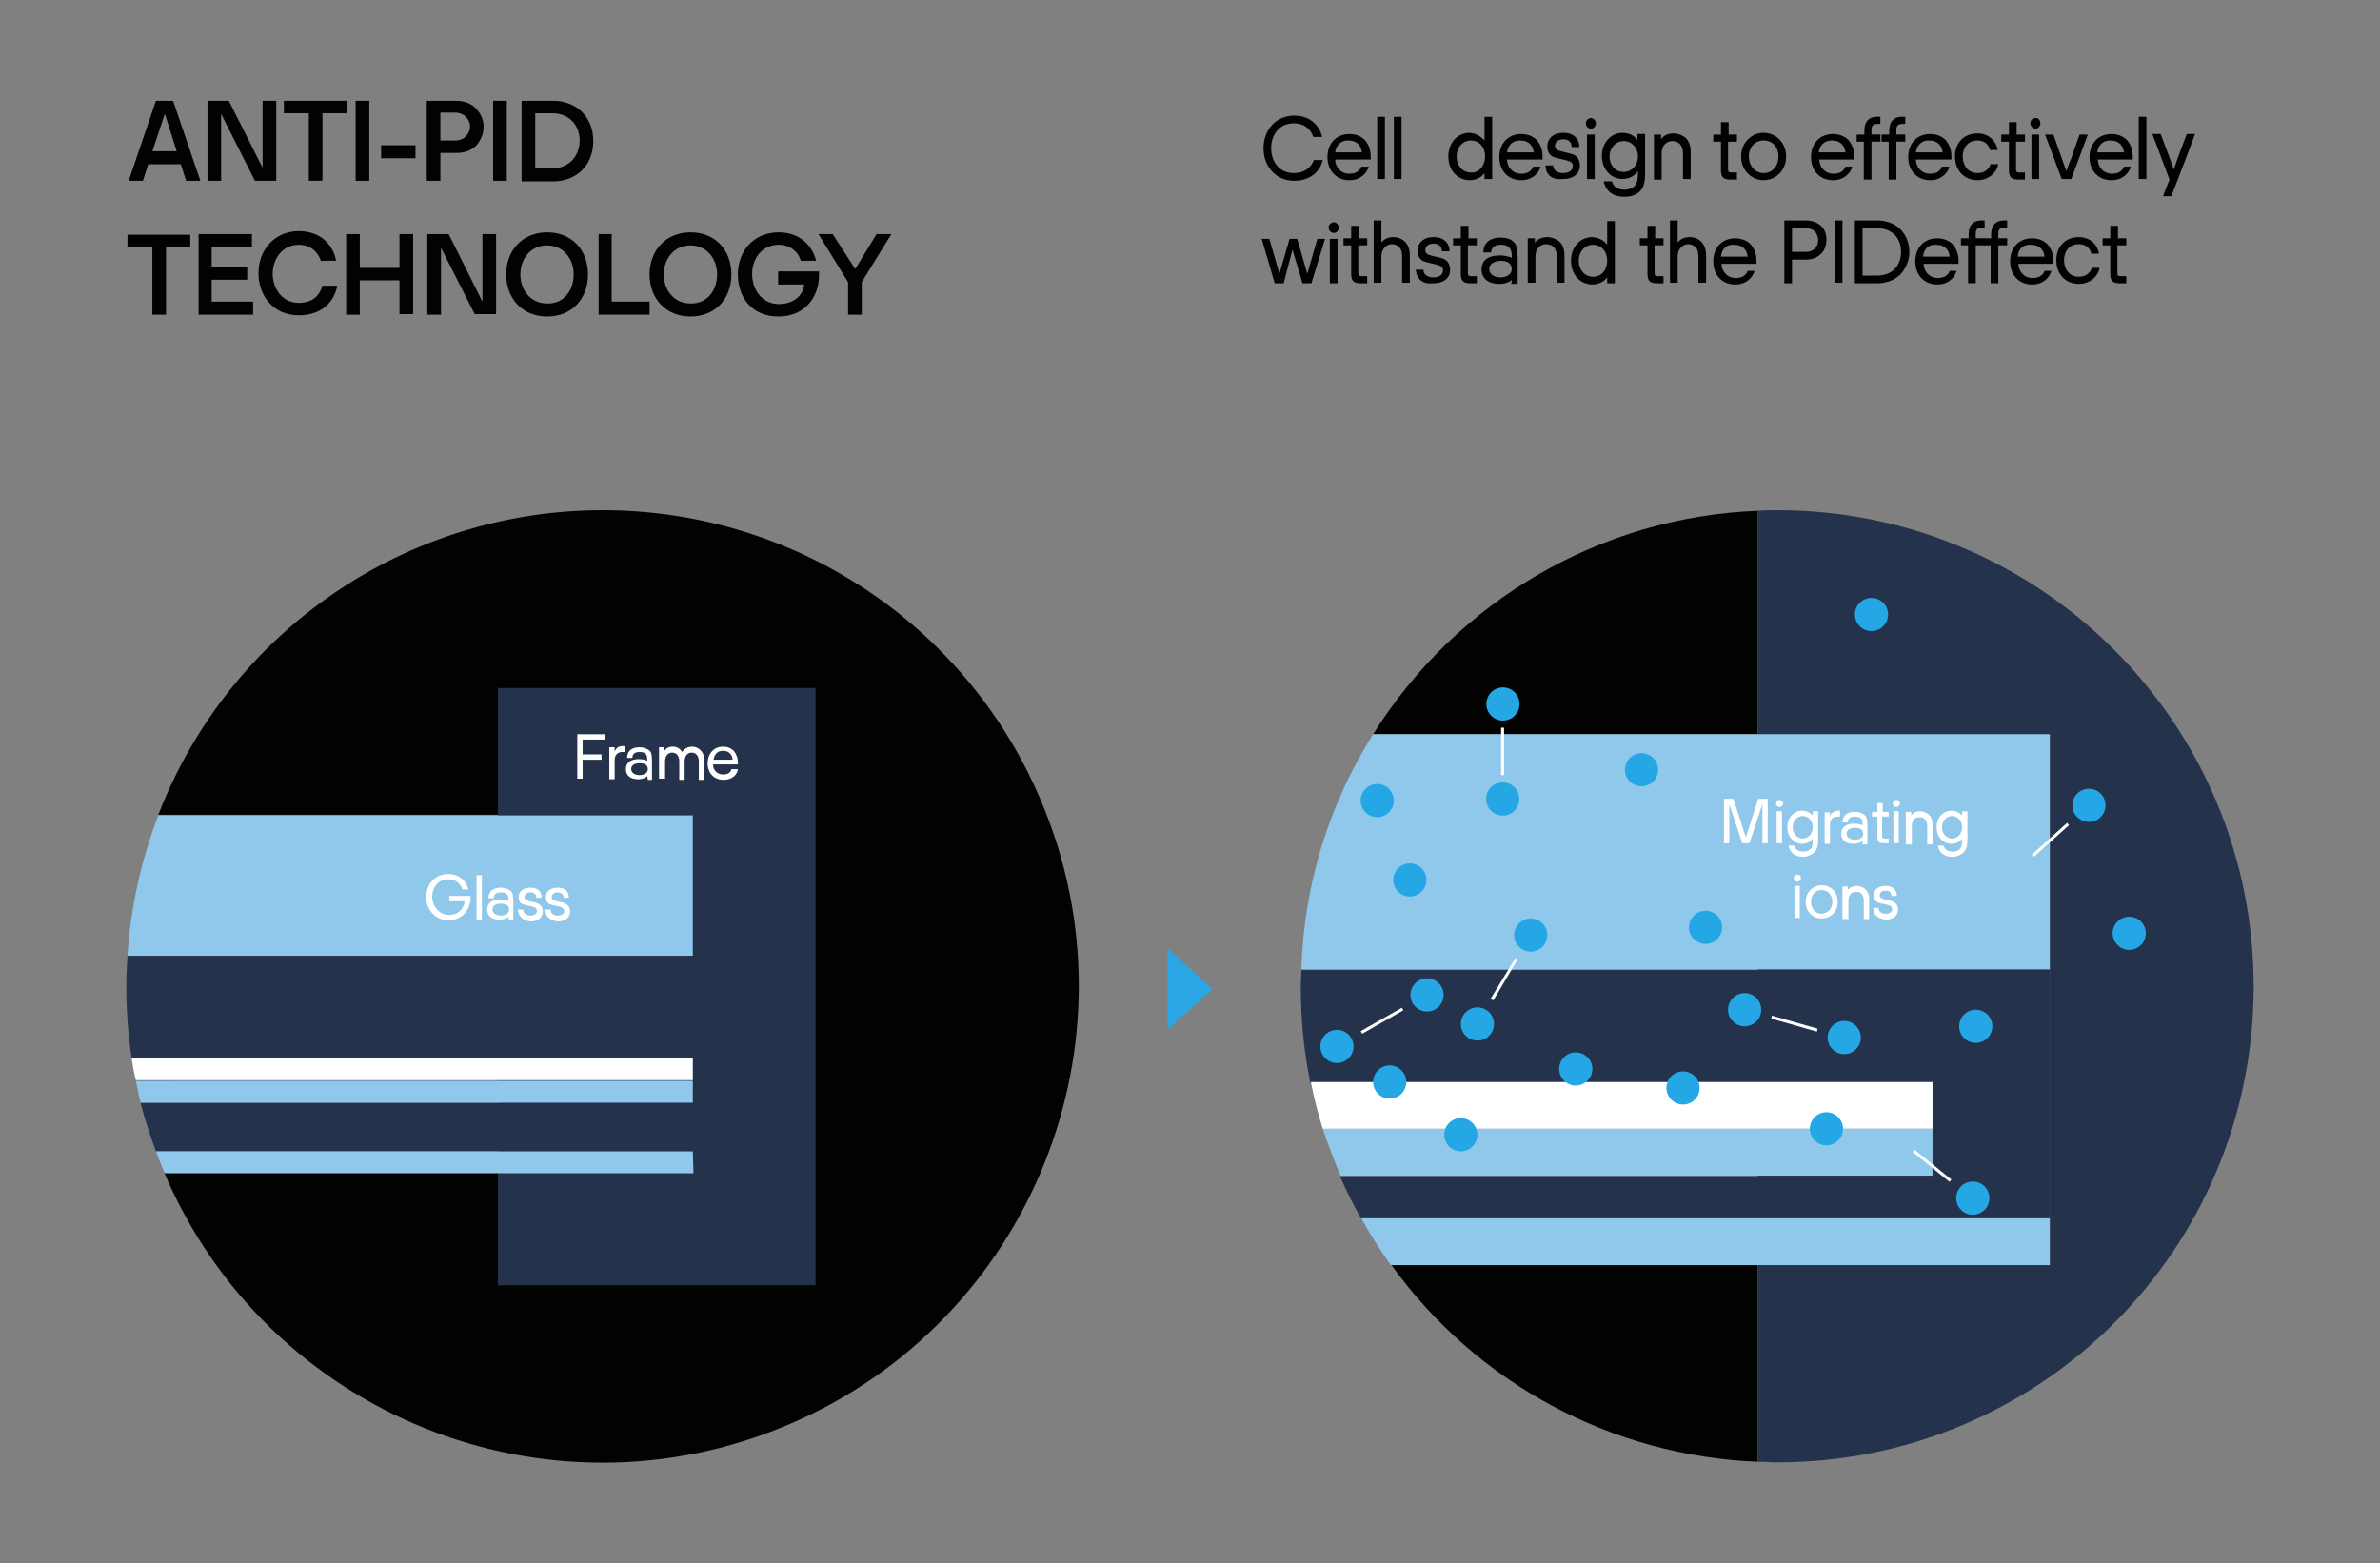 <?xml version="1.0" encoding="UTF-8"?>
<svg xmlns="http://www.w3.org/2000/svg" id="Ebene_1" viewBox="0 0 647 425.04">
  <rect x="0" y="0" width="647" height="425.04" fill="#808080" stroke="none"/>
  <polygon points="145.98 192.85 145.98 213.79 212.35 213.79 210.9 194.14 145.98 192.85" fill="#232d47"></polygon>
  <rect x="56.09" y="227.32" width="120.34" height="27.22" fill="#86c4e8"></rect>
  <g>
    <path d="M49.16,44.65h-8.86l-1.45,4.51h-3.87l7.41-21.75h4.67l7.41,21.75h-3.87l-1.45-4.51Zm-4.35-13.69l-3.38,10.15h6.6l-3.22-10.15Z" fill="#020201"></path>
  </g>
  <g>
    <path d="M60.12,30.95v18.2h-3.71V27.41h5.8l9.18,18.2V27.41h3.71v21.75h-5.8l-9.18-18.2Z" fill="#020201"></path>
    <path d="M87.66,30.79v18.36h-3.71V30.79h-6.77v-3.38h17.08v3.38h-6.6Z" fill="#020201"></path>
    <path d="M96.68,49.16V27.41h3.71v21.75h-3.71Z" fill="#020201"></path>
    <path d="M112.95,39.49v3.54h-9.34v-3.54h9.34Z" fill="#020201"></path>
    <path d="M129.55,39.49c-1.29,1.29-3.06,2.09-5.32,2.09h-4.51v7.57h-3.71V27.41h8.05c2.26,0,4.19,.81,5.32,2.09,1.29,1.29,2.09,3.06,2.09,4.99s-.81,3.71-1.93,4.99Zm-2.9-7.73c-.64-.64-1.61-1.13-2.9-1.13h-4.03v7.57h4.03c1.29,0,2.26-.48,2.9-1.13,.64-.64,1.13-1.61,1.13-2.74,0-.97-.48-1.93-1.13-2.58Z" fill="#020201"></path>
    <path d="M134.06,49.16V27.41h3.71v21.75h-3.71Z" fill="#020201"></path>
    <path d="M141.79,49.16V27.41h8.7c5.8,0,10.79,4.03,10.79,10.95s-4.99,10.95-10.79,10.95h-8.7v-.16Zm15.79-10.95c0-4.19-2.9-7.41-7.41-7.41h-4.67v14.98h4.67c4.51,0,7.41-3.38,7.41-7.57Z" fill="#020201"></path>
  </g>
  <g>
    <path d="M45.13,67.2v18.36h-3.71v-18.36h-6.77v-3.38h17.08v3.38h-6.6Z" fill="#020201"></path>
  </g>
  <g>
    <path d="M68.81,82.18v3.38h-14.82v-21.91h14.5v3.38h-10.95v5.64h9.67v3.38h-9.67v5.96h11.28v.16Z" fill="#020201"></path>
  </g>
  <g>
    <path d="M87.34,71.23c-.81-2.74-2.9-4.67-6.12-4.67-4.51,0-7.09,3.87-7.09,7.89s2.58,7.89,7.09,7.89c3.71,0,5.64-1.93,6.44-4.67h4.03c-.81,4.35-4.19,8.05-10.47,8.05-6.77,0-10.95-5.15-10.95-11.44s4.35-11.44,10.95-11.44c5.96,0,9.34,3.71,10.15,8.05h-4.03v.32Z" fill="#020201"></path>
    <path d="M97.81,76.38v9.18h-3.71v-21.91h3.71v9.18h10.79v-9.18h3.71v21.75h-3.71v-9.18h-10.79v.16Z" fill="#020201"></path>
    <path d="M119.88,67.36v18.2h-3.71v-21.91h5.8l9.18,18.36v-18.36h3.71v21.75h-5.8l-9.18-18.04Z" fill="#020201"></path>
    <path d="M137.6,74.61c0-6.44,4.35-11.44,11.12-11.44s11.12,4.83,11.12,11.44-4.35,11.44-11.12,11.44-11.12-4.99-11.12-11.44Zm18.36,0c0-4.19-2.74-7.89-7.25-7.89s-7.25,3.71-7.25,7.89,2.74,7.89,7.25,7.89c4.67,.16,7.25-3.71,7.25-7.89Z" fill="#020201"></path>
  </g>
  <g>
    <path d="M162.57,63.65h3.71v18.36h10.31v3.54h-13.85v-21.91h-.16Z" fill="#020201"></path>
  </g>
  <g>
    <path d="M176.58,74.61c0-6.44,4.35-11.44,11.12-11.44s11.12,4.83,11.12,11.44-4.35,11.44-11.12,11.44-11.12-4.99-11.12-11.44Zm18.36,0c0-4.19-2.74-7.89-7.25-7.89s-7.25,3.71-7.25,7.89,2.74,7.89,7.25,7.89c4.67,.16,7.25-3.71,7.25-7.89Z" fill="#020201"></path>
  </g>
  <g>
    <path d="M211.7,82.66c4.03,0,6.6-2.26,6.93-5.32h-7.09v-3.54h11.12v.81c0,6.6-4.19,11.44-11.12,11.44s-10.95-4.99-10.95-11.44,4.35-11.44,11.12-11.44c5.8,0,9.18,3.71,10.15,7.73h-4.19c-.64-2.58-3.06-4.35-5.96-4.35-4.67,0-7.25,3.87-7.25,7.89,0,4.35,2.74,8.22,7.25,8.22Z" fill="#020201"></path>
  </g>
  <g>
    <path d="M230.55,85.56v-8.86l-8.05-13.05h3.87l6.12,9.5,5.8-9.5h4.03l-8.05,13.05v8.86s-3.71,0-3.71,0Z" fill="#020201"></path>
  </g>
  <g>
    <path d="M357.01,37.23c-.64-2.09-2.42-3.71-5.32-3.71-3.87,0-6.12,3.06-6.12,6.77s2.26,6.77,6.12,6.77c2.9,0,4.67-1.45,5.48-3.54h2.42c-.81,3.38-3.71,5.64-7.73,5.64-4.99,0-8.38-3.87-8.38-8.86s3.38-8.86,8.38-8.86c4.03,0,6.77,2.42,7.57,5.8,0,0-2.42,0-2.42,0Z" fill="#020201"></path>
    <path d="M372.15,45.13c-.48,1.93-2.26,3.87-5.32,3.87-3.54,0-5.96-2.58-5.96-6.28,0-1.93,.64-3.54,1.77-4.67,.97-.97,2.42-1.61,4.19-1.61s3.22,.64,4.19,1.61c.97,1.13,1.61,2.58,1.61,4.51v.81h-9.67c0,1.93,1.45,3.87,3.87,3.87,1.93,0,2.9-.97,3.22-1.93h2.09v-.16Zm-9.18-3.71h7.25c-.16-1.61-1.13-3.22-3.71-3.22-2.42,0-3.38,1.77-3.54,3.22Z" fill="#020201"></path>
    <path d="M374.4,48.67V31.76h2.09v16.91h-2.09Z" fill="#020201"></path>
    <path d="M378.92,48.67V31.76h2.09v16.91h-2.09Z" fill="#020201"></path>
    <path d="M403.56,38.2v-6.44h2.09v16.91h-2.09v-1.61c-.32,.48-1.61,1.93-4.03,1.93-3.22,0-5.8-2.58-5.8-6.44s2.58-6.44,5.8-6.44c2.42,.16,3.71,1.77,4.03,2.09Zm.16,4.35c0-2.58-1.61-4.35-3.87-4.35s-3.87,1.93-3.87,4.35,1.61,4.35,3.87,4.35c2.09,.16,3.87-1.77,3.87-4.35Z" fill="#020201"></path>
    <path d="M418.87,45.13c-.48,1.93-2.26,3.87-5.32,3.87-3.54,0-5.96-2.58-5.96-6.28,0-1.93,.64-3.54,1.77-4.67,.97-.97,2.42-1.61,4.19-1.61s3.22,.64,4.19,1.61c.97,1.13,1.61,2.58,1.61,4.51v.81h-9.67c0,1.93,1.45,3.87,3.87,3.87,1.93,0,2.9-.97,3.22-1.93h2.09v-.16Zm-9.18-3.71h7.25c-.16-1.61-1.13-3.22-3.71-3.22-2.42,0-3.38,1.77-3.54,3.22Z" fill="#020201"></path>
    <path d="M420.15,44.97h2.09c0,1.29,.97,2.09,2.74,2.09,1.45,0,2.58-.64,2.58-1.93,0-.48-.16-.97-.64-1.13-.32-.16-1.13-.48-2.09-.64-1.29-.32-2.42-.48-3.06-.97-.64-.48-1.13-1.29-1.13-2.58,0-2.09,1.61-3.71,4.35-3.71s4.35,1.61,4.35,3.87h-2.09c0-1.13-.64-2.09-2.26-2.09-1.29,0-2.26,.64-2.26,1.77,0,.48,.16,.81,.64,1.13,.32,.16,1.29,.48,2.09,.64,1.45,.32,2.26,.48,2.9,.97,.64,.48,1.13,1.45,1.13,2.58,0,2.58-2.09,3.71-4.67,3.71-3.38,.32-4.67-1.61-4.67-3.71Z" fill="#020201"></path>
    <path d="M433.85,33.53c0,.81-.64,1.45-1.29,1.45-.81,0-1.45-.64-1.45-1.45s.64-1.45,1.45-1.45c.64,.16,1.29,.64,1.29,1.45Zm-2.42,15.14v-12.08h2.09v12.08h-2.09Z" fill="#020201"></path>
    <path d="M441.1,48.67c-3.22,0-5.64-2.74-5.64-6.28s2.42-6.28,5.64-6.28c2.42,0,3.71,1.45,4.03,1.93v-1.61h2.09v10.79c0,2.58-.48,3.87-1.45,4.83s-2.42,1.45-4.19,1.45c-3.71,0-5.15-2.09-5.64-4.19h2.26c.32,1.13,1.13,2.26,3.38,2.26,1.13,0,2.09-.32,2.74-.97,.64-.64,.97-1.45,.97-4.03-.48,.64-1.77,2.09-4.19,2.09Zm4.19-6.12c0-2.26-1.61-4.19-3.87-4.19s-3.87,1.93-3.87,4.19,1.45,4.19,3.87,4.19c2.26,0,3.87-1.93,3.87-4.19Z" fill="#020201"></path>
    <path d="M449.63,48.67v-12.08h1.93v1.29c.16-.32,1.13-1.61,3.38-1.61,1.13,0,2.42,.48,3.38,1.29,.81,.81,1.29,2.09,1.29,3.71v7.41h-2.09v-6.93c0-2.42-1.29-3.38-2.9-3.38-1.45,0-2.9,.97-2.9,3.38v7.09h-2.09v-.16Z" fill="#020201"></path>
  </g>
  <g>
    <path d="M469.77,36.59h2.42v1.93h-2.42v7.41c0,.81,.16,.97,1.13,.97h1.29v1.93h-1.61c-1.93,0-2.74-.48-2.74-2.58v-7.73h-2.09v-1.93h2.09v-3.38h2.09v3.38h-.16Z" fill="#020201"></path>
  </g>
  <g>
    <path d="M485.56,42.55c0,3.71-2.74,6.44-6.12,6.44s-6.12-2.74-6.12-6.44,2.74-6.44,6.12-6.44,6.12,2.74,6.12,6.44Zm-2.09,0c0-2.58-1.61-4.35-4.03-4.35s-4.03,1.93-4.03,4.35,1.61,4.51,4.03,4.51,4.03-1.93,4.03-4.51Z" fill="#020201"></path>
    <path d="M503.6,45.13c-.48,1.93-2.26,3.87-5.32,3.87-3.54,0-5.96-2.58-5.96-6.28,0-1.93,.64-3.54,1.77-4.67,.97-.97,2.42-1.61,4.19-1.61s3.22,.64,4.19,1.61c.97,1.13,1.61,2.58,1.61,4.51v.81h-9.5c0,1.93,1.45,3.87,3.87,3.87,1.93,0,2.9-.97,3.22-1.93h1.93v-.16Zm-9.18-3.71h7.25c-.16-1.61-1.13-3.22-3.71-3.22-2.42,0-3.38,1.77-3.54,3.22Z" fill="#020201"></path>
    <path d="M506.82,38.52h-2.09v-1.93h2.09v-1.13c0-2.26,1.13-3.71,3.38-3.71h.97v1.93h-.64c-1.13,0-1.77,.32-1.77,1.61v1.29h2.42v1.93h-2.42v10.31h-2.09v-10.31h.16Z" fill="#020201"></path>
  </g>
  <g>
    <path d="M513.59,38.52h-2.09v-1.93h2.09v-1.13c0-2.26,1.13-3.71,3.38-3.71h.97v1.93h-.64c-1.13,0-1.77,.32-1.77,1.61v1.29h2.42v1.93h-2.42v10.31h-2.09v-10.31h.16Z" fill="#020201"></path>
  </g>
  <g>
    <path d="M530.02,45.13c-.48,1.93-2.26,3.87-5.32,3.87-3.54,0-5.96-2.58-5.96-6.28,0-1.93,.64-3.54,1.77-4.67,.97-.97,2.42-1.61,4.19-1.61s3.22,.64,4.19,1.61c.97,1.13,1.61,2.58,1.61,4.51v.81h-9.67c0,1.93,1.45,3.87,3.87,3.87,1.93,0,2.9-.97,3.22-1.93h2.09v-.16Zm-9.18-3.71h7.25c-.16-1.61-1.13-3.22-3.71-3.22-2.42,0-3.38,1.77-3.54,3.22Z" fill="#020201"></path>
  </g>
  <g>
    <path d="M540.97,40.78c-.32-1.45-1.45-2.58-3.38-2.58-2.58,0-4.03,1.93-4.03,4.35s1.45,4.51,4.03,4.51c2.09,0,3.22-1.29,3.54-2.42h2.09c-.32,2.09-2.42,4.35-5.64,4.35-3.54,0-6.12-2.58-6.12-6.44s2.58-6.28,6.12-6.28c3.22,0,5.15,2.26,5.48,4.51h-2.09Z" fill="#020201"></path>
    <path d="M548.06,36.59h2.42v1.93h-2.42v7.41c0,.81,.16,.97,1.13,.97h1.29v1.93h-1.61c-1.93,0-2.74-.48-2.74-2.58v-7.73h-2.09v-1.93h2.09v-3.38h2.09v3.38h-.16Z" fill="#020201"></path>
  </g>
  <g>
    <path d="M554.67,33.53c0,.81-.64,1.45-1.29,1.45s-1.45-.64-1.45-1.45,.64-1.45,1.45-1.45,1.29,.64,1.29,1.45Zm-2.42,15.14v-12.08h2.09v12.08h-2.09Z" fill="#020201"></path>
  </g>
  <g>
    <path d="M560.47,48.67l-4.51-12.08h2.26l2.26,6.44c.48,1.45,.97,2.58,1.29,3.54h0c.32-.97,.64-2.09,1.29-3.54l2.26-6.44h2.26l-4.51,12.08h-2.58Z" fill="#020201"></path>
  </g>
  <g>
    <path d="M579.31,45.13c-.48,1.93-2.26,3.87-5.32,3.87-3.54,0-5.96-2.58-5.96-6.28,0-1.93,.64-3.54,1.77-4.67,.97-.97,2.42-1.61,4.19-1.61s3.22,.64,4.19,1.61c.97,1.13,1.61,2.58,1.61,4.51v.81h-9.5c0,1.93,1.45,3.87,3.87,3.87,1.93,0,2.9-.97,3.22-1.93h1.93v-.16Zm-9.18-3.71h7.25c-.16-1.61-1.13-3.22-3.71-3.22-2.42,0-3.38,1.77-3.54,3.22Z" fill="#020201"></path>
    <path d="M581.41,48.67V31.76h2.09v16.91h-2.09Z" fill="#020201"></path>
    <path d="M588.01,53.34l1.77-4.51-4.67-12.4h2.26l2.42,6.44c.48,1.45,.97,2.42,1.13,3.22h0c.32-.81,.64-1.77,1.13-3.22l2.42-6.44h2.26l-2.42,6.44-4.03,10.47h-2.26Z" fill="#020201"></path>
  </g>
  <g>
    <path d="M351.37,67.84l-2.42,9.18h-2.42l-3.54-12.08h2.09l2.74,9.5,2.74-9.5h2.09l2.74,9.5,2.74-9.5h2.09l-3.71,12.08h-2.42l-2.74-9.18Z" fill="#020201"></path>
    <path d="M363.93,61.88c0,.81-.64,1.45-1.29,1.45-.81,0-1.45-.64-1.45-1.45s.64-1.45,1.45-1.45c.64,0,1.29,.64,1.29,1.45Zm-2.42,15.14v-12.08h2.09v12.08h-2.09Z" fill="#020201"></path>
    <path d="M369.25,64.78h2.42v1.93h-2.42v7.41c0,.81,.16,.97,1.13,.97h1.29v1.93h-1.61c-1.93,0-2.74-.48-2.74-2.58v-7.73h-2.09v-1.93h2.09v-3.38h2.09v3.38h-.16Z" fill="#020201"></path>
    <path d="M373.44,77.02v-17.08h2.09v5.96c.16-.16,1.13-1.45,3.22-1.45,1.29,0,2.42,.48,3.22,1.29s1.29,2.09,1.29,3.71v7.41h-2.09v-7.09c0-1.45-.32-2.09-.81-2.58s-1.29-.81-1.93-.81c-.81,0-1.45,.32-1.93,.81s-.97,1.29-.97,2.58v7.09h-2.09v.16Z" fill="#020201"></path>
    <path d="M384.88,73.32h2.09c0,1.29,.97,2.09,2.74,2.09,1.45,0,2.58-.64,2.58-1.93,0-.48-.16-.97-.64-1.13-.32-.16-1.13-.48-2.09-.64-1.29-.32-2.42-.48-3.06-.97s-1.13-1.29-1.13-2.58c0-2.09,1.61-3.71,4.35-3.71s4.35,1.61,4.35,3.87h-2.09c0-1.13-.64-2.09-2.26-2.09-1.29,0-2.26,.64-2.26,1.77,0,.48,.16,.81,.64,1.13,.32,.16,1.29,.48,2.09,.64,1.45,.32,2.26,.48,2.9,.97,.64,.48,1.13,1.45,1.13,2.58,0,2.58-2.09,3.71-4.67,3.71-3.38,.32-4.51-1.77-4.67-3.71Z" fill="#020201"></path>
    <path d="M399.05,64.78h2.42v1.93h-2.42v7.41c0,.81,.16,.97,1.13,.97h1.29v1.93h-1.61c-1.93,0-2.74-.48-2.74-2.58v-7.73h-2.09v-1.93h2.09v-3.38h2.09v3.38h-.16Z" fill="#020201"></path>
    <path d="M410.97,76.06c-.32,.48-1.77,1.13-3.38,1.13-2.9,0-4.83-1.45-4.83-3.87,0-2.58,1.77-3.87,4.99-3.87,1.13,0,2.58,.32,3.22,.64v-.97c-.16-1.93-1.29-2.58-2.9-2.58-2.26,0-2.58,1.13-2.74,2.09h-2.09c0-2.26,1.45-4.03,4.67-4.03,1.45,0,2.74,.32,3.54,1.13s1.13,1.61,1.13,4.19v7.25h-1.77c.16-.48,.16-.64,.16-1.13Zm-6.12-2.9c0,1.45,1.45,2.26,3.06,2.26s3.06-.81,3.06-2.26c0-1.61-1.29-2.26-3.06-2.26-1.77,.16-3.06,.81-3.06,2.26Z" fill="#020201"></path>
    <path d="M415.32,77.02v-12.24h1.93v1.29c.16-.32,1.13-1.61,3.38-1.61,1.13,0,2.42,.48,3.38,1.29,.81,.81,1.29,2.09,1.29,3.71v7.41h-2.09v-7.09c0-2.42-1.29-3.38-2.9-3.38-1.45,0-2.9,.97-2.9,3.38v7.09h-2.09v.16Z" fill="#020201"></path>
    <path d="M436.91,66.55v-6.44h2.09v16.91h-2.09v-1.61c-.32,.48-1.61,1.93-4.03,1.93-3.22,0-5.8-2.58-5.8-6.44s2.58-6.44,5.8-6.44c2.42,.16,3.71,1.61,4.03,2.09Zm0,4.35c0-2.58-1.61-4.35-3.87-4.35s-3.87,1.93-3.87,4.35,1.61,4.35,3.87,4.35,3.87-1.77,3.87-4.35Z" fill="#020201"></path>
    <path d="M449.8,64.78h2.42v1.93h-2.42v7.41c0,.81,.16,.97,1.13,.97h1.29v1.93h-1.61c-1.93,0-2.74-.48-2.74-2.58v-7.73h-2.09v-1.93h2.09v-3.38h2.09v3.38h-.16Z" fill="#020201"></path>
    <path d="M453.98,77.02v-17.08h2.09v5.96c.16-.16,1.13-1.45,3.22-1.45,1.29,0,2.42,.48,3.22,1.29s1.29,2.09,1.29,3.71v7.41h-2.09v-7.09c0-1.45-.32-2.09-.81-2.58s-1.29-.81-1.93-.81c-.81,0-1.45,.32-1.93,.81-.48,.48-.97,1.29-.97,2.58v7.09h-2.09v.16Z" fill="#020201"></path>
    <path d="M477.02,73.48c-.48,1.93-2.26,3.87-5.32,3.87-3.54,0-5.96-2.58-5.96-6.28,0-1.93,.64-3.54,1.77-4.67,.97-.97,2.42-1.61,4.19-1.61s3.22,.64,4.19,1.61c.97,1.13,1.61,2.58,1.61,4.51v.81h-9.5c0,1.93,1.45,3.87,3.87,3.87,1.93,0,2.9-.97,3.22-1.93h1.93v-.16Zm-9.18-3.71h7.25c-.16-1.61-1.13-3.22-3.71-3.22-2.42-.16-3.38,1.61-3.54,3.22Z" fill="#020201"></path>
    <path d="M495.06,68.97c-.97,.97-2.26,1.61-4.03,1.61h-3.87v6.44h-2.09v-17.08h5.96c1.77,0,3.06,.64,4.03,1.45,.97,.97,1.45,2.26,1.45,3.71s-.48,3.06-1.45,3.87Zm-1.61-5.96c-.64-.64-1.45-.97-2.58-.97h-3.71v6.44h3.71c1.13,0,1.93-.32,2.58-.97,.64-.64,.81-1.45,.81-2.26s-.32-1.61-.81-2.26Z" fill="#020201"></path>
    <path d="M498.77,77.02v-17.08h2.09v16.91h-2.09v.16Z" fill="#020201"></path>
    <path d="M504.24,77.02v-17.08h6.12c2.74,0,4.83,.97,6.28,2.42s2.42,3.71,2.42,6.12-.97,4.51-2.42,6.12c-1.45,1.45-3.71,2.42-6.28,2.42,0,0-6.12,0-6.12,0Zm10.79-3.87c1.13-1.13,1.77-2.74,1.77-4.67s-.64-3.54-1.77-4.67-2.74-1.77-4.83-1.77h-3.87v12.89h3.87c2.09,0,3.71-.64,4.83-1.77Z" fill="#020201"></path>
    <path d="M531.95,73.48c-.48,1.93-2.26,3.87-5.32,3.87-3.54,0-5.96-2.58-5.96-6.28,0-1.93,.64-3.54,1.77-4.67,.97-.97,2.42-1.61,4.19-1.61s3.22,.64,4.19,1.61c.97,1.13,1.61,2.58,1.61,4.51v.81h-9.5c0,1.93,1.45,3.87,3.87,3.87,1.93,0,2.9-.97,3.22-1.93h1.93v-.16Zm-9.18-3.71h7.25c-.16-1.61-1.13-3.22-3.71-3.22-2.42-.16-3.38,1.61-3.54,3.22Z" fill="#020201"></path>
    <path d="M535.17,66.71h-2.09v-1.93h2.09v-1.13c0-2.26,1.13-3.71,3.38-3.71h.97v1.93h-.64c-1.13,0-1.77,.32-1.77,1.61v1.29h2.42v1.93h-2.42v10.31h-2.09v-10.31h.16Z" fill="#020201"></path>
  </g>
  <g>
    <path d="M541.3,66.71h-2.09v-1.93h2.09v-1.13c0-2.26,1.13-3.71,3.38-3.71h.97v1.93h-.64c-1.13,0-1.77,.32-1.77,1.61v1.29h2.42v1.93h-2.42v10.31h-2.09v-10.31h.16Z" fill="#020201"></path>
  </g>
  <g>
    <path d="M557.73,73.48c-.48,1.93-2.26,3.87-5.32,3.87-3.54,0-5.96-2.58-5.96-6.28,0-1.93,.64-3.54,1.77-4.67,.97-.97,2.42-1.61,4.19-1.61s3.22,.64,4.19,1.61c.97,1.13,1.61,2.58,1.61,4.51v.81h-9.5c0,1.93,1.45,3.87,3.87,3.87,1.93,0,2.9-.97,3.22-1.93h1.93v-.16Zm-9.18-3.71h7.25c-.16-1.61-1.13-3.22-3.71-3.22-2.42-.16-3.54,1.61-3.54,3.22Z" fill="#020201"></path>
  </g>
  <g>
    <path d="M568.52,68.97c-.32-1.45-1.45-2.58-3.38-2.58-2.58,0-4.03,1.93-4.03,4.35s1.45,4.51,4.03,4.51c2.09,0,3.22-1.29,3.54-2.42h2.09c-.32,2.09-2.42,4.35-5.64,4.35-3.54,0-6.12-2.58-6.12-6.44s2.58-6.28,6.12-6.28c3.22,0,5.15,2.26,5.48,4.51h-2.09Z" fill="#020201"></path>
    <path d="M575.61,64.78h2.42v1.93h-2.42v7.41c0,.81,.16,.97,1.13,.97h1.29v1.93h-1.61c-1.93,0-2.74-.48-2.74-2.58v-7.73h-2.09v-1.93h2.09v-3.38h2.09v3.38h-.16Z" fill="#020201"></path>
  </g>
  <polygon points="445.93 216.53 455.76 210.89 537.11 213.63 537.11 227.32 532.92 240.85 522.13 244.24 514.55 251.81 476.05 251.81 468.97 246.17 465.26 237.95 450.6 240.85 441.74 227.32 445.93 216.53" fill="#86c4e8"></polygon>
  <polygon points="317.38 257.77 317.38 280 329.62 268.88 317.38 257.77" fill="#2aa6e4"></polygon>
  <path d="M38.05,294.5H186.25v-.32H38.05v.32Z" fill="#24324c"></path>
  <path d="M163.86,138.72c-53.48,0-101.49,32.86-120.82,82.8H188.34v97.3H44.65c28.03,65.89,104.07,96.49,169.79,68.46,65.73-28.03,96.49-104.07,68.46-169.79-20.3-47.84-67.18-78.77-119.05-78.77h0Z" fill="#020201"></path>
  <path d="M36.92,293.85H188.34v-.32H36.92s0,.32,0,.32Z" fill="#24324c"></path>
  <rect x="135.35" y="187.05" width="86.35" height="162.38" fill="#24324c"></rect>
  <g>
    <path d="M158.38,211.7h-1.45v-12.08h7.57v1.45h-6.12v4.03h5.15v1.45h-5.15v5.15Z" fill="#fff"></path>
  </g>
  <g>
    <path d="M169.34,202.84h.48v1.61h-.64c-1.45,0-2.09,.97-2.09,2.26v5.15h-1.45v-8.7h1.45v1.45c0-.64,.64-1.77,2.26-1.77Z" fill="#fff"></path>
  </g>
  <g>
    <path d="M175.94,211.05c-.32,.32-1.29,.81-2.42,.81-2.09,0-3.38-.97-3.38-2.74s1.29-2.74,3.54-2.74c.81,0,1.77,.16,2.26,.48v-.64c0-1.45-.97-1.77-2.09-1.77-1.61,0-1.93,.81-1.93,1.61h-1.45c0-1.61,.97-2.9,3.38-2.9,.97,0,1.93,.32,2.58,.81s.81,1.13,.81,3.06v4.99h-1.13c0-.48-.16-.64-.16-.97Zm-4.35-1.93c0,.97,.97,1.61,2.26,1.61,1.13,0,2.26-.48,2.26-1.61s-.81-1.61-2.26-1.61c-1.29,0-2.26,.48-2.26,1.61Z" fill="#fff"></path>
    <path d="M180.61,211.7h-1.45v-8.54h1.45v.97c.16-.16,.64-1.13,2.26-1.13,1.29,0,2.09,.64,2.58,1.45,.32-.48,1.13-1.45,2.74-1.45,.81,0,1.61,.32,2.26,.97,.64,.64,.97,1.45,.97,2.74v5.32h-1.45v-4.99c0-1.77-.97-2.42-1.93-2.42s-1.93,.64-1.93,2.42v4.99h-1.45v-4.99c0-1.77-.97-2.42-1.93-2.42s-1.93,.64-1.93,2.42v4.67h-.16Z" fill="#fff"></path>
    <path d="M200.59,209.28c-.32,1.45-1.61,2.74-3.87,2.74-2.58,0-4.35-1.77-4.35-4.51,0-1.29,.48-2.58,1.29-3.38,.64-.64,1.61-1.13,2.9-1.13s2.26,.48,2.9,1.13c.64,.81,1.13,1.77,1.13,3.22v.48h-6.77c0,1.45,1.13,2.74,2.74,2.74,1.45,0,2.09-.64,2.26-1.45h1.77v.16Zm-6.6-2.74h5.15c0-1.13-.81-2.42-2.58-2.42s-2.42,1.29-2.58,2.42Z" fill="#fff"></path>
  </g>
  <path d="M34.34,268.24c0,6.6,.48,13.05,1.45,19.49H188.34v-28.03H34.66c-.16,2.9-.32,5.64-.32,8.54Z" fill="#24324c"></path>
  <path d="M42.4,313.02H188.34v-13.21H38.21c1.13,4.51,2.58,8.86,4.19,13.21Z" fill="#24324c"></path>
  <path d="M188.34,313.02H42.4c.81,1.93,1.45,4.03,2.42,5.96H188.51l-.16-5.96Z" fill="#8fc8eb"></path>
  <path d="M38.21,299.81H188.34v-5.96H36.92c.48,2.09,.81,4.03,1.29,5.96Z" fill="#8fc8eb"></path>
  <path d="M36.92,293.69H188.34v-5.96H35.79c.32,2.09,.64,4.03,1.13,5.96Z" fill="#fff"></path>
  <path d="M188.34,259.86v-38.18H43.04c-4.67,12.24-7.57,25.13-8.38,38.18H188.34Z" fill="#8fc8eb"></path>
  <g>
    <path d="M122.14,248.75c2.26,0,4.03-1.61,4.19-3.71h-4.19v-1.45h5.8v.32c0,3.54-2.42,6.28-5.96,6.28s-6.12-2.74-6.12-6.28,2.42-6.28,5.96-6.28c2.9,0,4.99,1.77,5.48,4.19h-1.61c-.48-1.61-1.77-2.74-3.87-2.74-2.74,0-4.35,2.26-4.35,4.83,.16,2.58,1.93,4.83,4.67,4.83Z" fill="#fff"></path>
    <path d="M129.55,250.04v-12.08h1.45v12.08h-1.45Z" fill="#fff"></path>
    <path d="M138.24,249.23c-.32,.32-1.29,.81-2.42,.81-2.09,0-3.38-.97-3.38-2.74s1.29-2.74,3.54-2.74c.81,0,1.77,.16,2.26,.48v-.64c0-1.45-.97-1.77-2.09-1.77-1.61,0-1.93,.81-1.93,1.61h-1.45c0-1.61,.97-2.9,3.38-2.9,.97,0,1.93,.32,2.58,.81s.81,1.13,.81,3.06v4.99h-1.29c0-.32,0-.48,0-.97Zm-4.35-1.93c0,.97,.97,1.61,2.26,1.61,1.13,0,2.26-.48,2.26-1.61s-.81-1.61-2.26-1.61c-1.29,0-2.26,.48-2.26,1.61Z" fill="#fff"></path>
    <path d="M140.82,247.3h1.45c0,.97,.64,1.61,1.93,1.61,1.13,0,1.77-.48,1.77-1.29,0-.32-.16-.64-.48-.81-.16-.16-.81-.32-1.45-.48-.97-.16-1.61-.32-2.26-.64-.48-.32-.81-.97-.81-1.77,0-1.45,1.13-2.58,3.22-2.58s3.06,1.13,3.06,2.74h-1.45c0-.81-.48-1.45-1.61-1.45-.97,0-1.61,.48-1.61,1.29,0,.32,.16,.64,.48,.81,.32,.16,.97,.32,1.61,.48,.97,.16,1.61,.32,2.09,.81,.48,.32,.81,.97,.81,1.77,0,1.77-1.45,2.74-3.38,2.74-2.42-.32-3.38-1.77-3.38-3.22Z" fill="#fff"></path>
    <path d="M148.23,247.3h1.45c0,.97,.64,1.61,1.93,1.61,1.13,0,1.77-.48,1.77-1.29,0-.32-.16-.64-.48-.81-.16-.16-.81-.32-1.45-.48-.97-.16-1.61-.32-2.26-.64-.48-.32-.81-.97-.81-1.77,0-1.45,1.13-2.58,3.22-2.58s3.06,1.13,3.06,2.74h-1.45c0-.81-.48-1.45-1.61-1.45-.97,0-1.61,.48-1.61,1.29,0,.32,.16,.64,.48,.81,.32,.16,.97,.32,1.61,.48,.97,.16,1.61,.32,2.09,.81,.48,.32,.81,.97,.81,1.77,0,1.77-1.45,2.74-3.38,2.74-2.42-.32-3.38-1.77-3.38-3.22Z" fill="#fff"></path>
  </g>
  <path d="M378.27,343.95c23.2,32.22,59.93,51.87,99.55,53.48v-53.48h-99.55Z" fill="#020201"></path>
  <path d="M373.28,199.62h104.55v-60.73c-42.69,1.61-81.83,24.49-104.55,60.73Z" fill="#020201"></path>
  <polygon points="557.24 331.23 557.24 263.57 557.24 199.62 477.83 199.62 477.83 343.95 557.24 343.95 557.24 331.23" fill="#24324c"></polygon>
  <path d="M612.66,268.24c0-71.52-57.99-129.52-129.52-129.52h0c-1.77,0-3.54,0-5.32,.16v60.73h79.42v144.34h-79.42v53.48c1.77,0,3.54,.16,5.32,.16,71.52,0,129.52-57.83,129.52-129.36Z" fill="#24324c"></path>
  <path d="M557.24,263.57v-63.95h-183.97c-12.08,19.17-18.85,41.24-19.49,63.95h203.46Z" fill="#8fc8eb"></path>
  <path d="M353.62,268.24c0,8.7,.81,17.4,2.58,26.1h168.99v25.45h-160.93c1.77,4.03,3.71,7.89,5.8,11.6h187.19v-67.66h-203.46c0,1.29-.16,2.9-.16,4.51Z" fill="#24324c"></path>
  <path d="M525.35,294.18h-168.98c.81,4.35,1.93,8.54,3.22,12.73h165.76v-12.73Z" fill="#fff"></path>
  <path d="M525.35,306.9h-165.76c1.45,4.35,3.06,8.54,4.83,12.73h160.93v-12.73Z" fill="#8fc8eb"></path>
  <path d="M557.24,331.23h-187.19c2.42,4.35,5.15,8.7,8.05,12.73h179.13v-12.73h0Z" fill="#8fc8eb"></path>
  <g>
    <path d="M470.09,229.26h-1.45v-12.08h2.58l3.38,10.47,3.38-10.47h2.58v12.08h-1.45v-10.63l-3.54,10.63h-1.93l-3.54-10.63v10.63Z" fill="#fff"></path>
    <path d="M484.75,218.46c0,.48-.48,.97-.97,.97s-.97-.48-.97-.97c0-.64,.48-.97,.97-.97s.97,.48,.97,.97Zm-1.77,10.79v-8.7h1.45v8.7h-1.45Z" fill="#fff"></path>
    <path d="M489.91,229.42c-2.26,0-4.03-1.93-4.03-4.51s1.77-4.51,4.03-4.51c1.77,0,2.58,1.13,2.9,1.29v-1.13h1.45v7.73c0,1.77-.32,2.74-1.13,3.54-.81,.64-1.77,1.13-2.9,1.13-2.58,0-3.71-1.45-4.03-3.06h1.61c.16,.81,.81,1.61,2.42,1.61,.81,0,1.45-.16,1.93-.64,.48-.48,.64-.97,.64-2.9-.16,.32-1.13,1.45-2.9,1.45Zm2.9-4.51c0-1.61-1.13-3.06-2.74-3.06s-2.74,1.45-2.74,3.06,1.13,3.06,2.74,3.06,2.74-1.45,2.74-3.06Z" fill="#fff"></path>
  </g>
  <g>
    <path d="M499.73,220.4h.48v1.61h-.64c-1.45,0-2.09,.97-2.09,2.26v5.15h-1.45v-8.54h1.45v1.45c0-.81,.64-1.93,2.26-1.93Z" fill="#fff"></path>
  </g>
  <g>
    <path d="M506.34,228.61c-.32,.32-1.29,.81-2.42,.81-2.09,0-3.38-.97-3.38-2.74s1.29-2.74,3.54-2.74c.81,0,1.77,.16,2.26,.48v-.64c0-1.45-.97-1.77-2.09-1.77-1.61,0-1.93,.81-1.93,1.61h-1.45c0-1.61,.97-2.9,3.38-2.9,.97,0,1.93,.32,2.58,.81s.81,1.13,.81,3.06v4.99h-1.29c0-.48,0-.64,0-.97Zm-4.35-1.93c0,.97,.97,1.61,2.26,1.61s2.26-.48,2.26-1.61-.81-1.61-2.26-1.61c-1.29,0-2.26,.48-2.26,1.61Z" fill="#fff"></path>
    <path d="M511.65,220.72h1.77v1.29h-1.77v5.32c0,.48,.16,.64,.81,.64h.97v1.29h-1.13c-1.45,0-1.93-.32-1.93-1.77v-5.48h-1.45v-1.29h1.45v-2.42h1.45v2.42h-.16Z" fill="#fff"></path>
    <path d="M516.49,218.46c0,.48-.48,.97-.97,.97s-.97-.48-.97-.97c0-.64,.48-.97,.97-.97s.97,.48,.97,.97Zm-1.77,10.79v-8.7h1.45v8.7h-1.45Z" fill="#fff"></path>
    <path d="M518.1,229.26v-8.54h1.45v.97c.16-.16,.81-1.13,2.42-1.13,.81,0,1.77,.32,2.42,.97,.64,.64,.97,1.45,.97,2.74v5.32h-1.45v-4.99c0-1.77-.97-2.42-2.09-2.42s-2.09,.64-2.09,2.42v4.99h-1.61v-.32Z" fill="#fff"></path>
    <path d="M530.5,229.42c-2.26,0-4.03-1.93-4.03-4.51s1.77-4.51,4.03-4.51c1.77,0,2.58,1.13,2.9,1.29v-1.13h1.45v7.73c0,1.77-.32,2.74-1.13,3.54-.81,.64-1.77,1.13-2.9,1.13-2.58,0-3.71-1.45-4.03-3.06h1.61c.16,.81,.81,1.61,2.42,1.61,.81,0,1.45-.16,1.93-.64,.48-.48,.64-.97,.64-2.9-.16,.32-1.13,1.45-2.9,1.45Zm2.9-4.51c0-1.61-1.13-3.06-2.74-3.06s-2.74,1.45-2.74,3.06,1.13,3.06,2.74,3.06,2.74-1.45,2.74-3.06Z" fill="#fff"></path>
  </g>
  <g>
    <path d="M489.59,238.76c0,.48-.48,.97-.97,.97s-.97-.48-.97-.97c0-.64,.48-.97,.97-.97s.97,.32,.97,.97Zm-1.77,10.79v-8.7h1.45v8.7h-1.45Z" fill="#fff"></path>
    <path d="M499.57,245.2c0,2.74-1.93,4.51-4.35,4.51-2.58,0-4.35-1.93-4.35-4.51s1.93-4.51,4.35-4.51,4.35,1.77,4.35,4.51Zm-1.45,0c0-1.77-1.13-3.22-2.9-3.22s-2.9,1.29-2.9,3.22c0,1.77,1.13,3.22,2.9,3.22,1.77-.16,2.9-1.45,2.9-3.22Z" fill="#fff"></path>
    <path d="M500.86,249.55v-8.54h1.45v.97c.16-.16,.81-1.13,2.42-1.13,.81,0,1.77,.32,2.42,.97,.64,.64,.97,1.45,.97,2.74v5.32h-1.45v-4.99c0-1.77-.97-2.42-2.09-2.42s-2.09,.64-2.09,2.42v4.99h-1.61v-.32Z" fill="#fff"></path>
    <path d="M509.24,246.81h1.45c0,.97,.64,1.61,1.93,1.61,1.13,0,1.77-.48,1.77-1.29,0-.32-.16-.64-.48-.81-.16-.16-.81-.32-1.45-.48-.97-.16-1.61-.32-2.26-.64-.48-.32-.81-.97-.81-1.77,0-1.45,1.13-2.58,3.22-2.58,1.93,0,3.06,1.13,3.06,2.74h-1.45c0-.81-.48-1.45-1.61-1.45-.97,0-1.61,.48-1.61,1.29,0,.32,.16,.64,.48,.81,.32,.16,.97,.32,1.61,.48,.97,.16,1.61,.32,2.09,.81,.48,.32,.81,.97,.81,1.77,0,1.77-1.45,2.74-3.38,2.74-2.58-.32-3.38-1.77-3.38-3.22Z" fill="#fff"></path>
  </g>
  <circle cx="408.56" cy="191.4" r="4.51" transform="translate(154.18 564.02) rotate(-80.78)" fill="#26a7e5"></circle>
  <circle cx="408.49" cy="217.21" r="4.51" transform="translate(73.24 536.04) rotate(-71.56)" fill="#26a7e5"></circle>
  <circle cx="446.25" cy="209.28" r="4.51" fill="#26a7e5"></circle>
  <circle cx="416.13" cy="254.23" r="4.51" fill="#26a7e5"></circle>
  <circle cx="463.65" cy="252.13" r="4.51" fill="#26a7e5"></circle>
  <circle cx="508.76" cy="167.07" r="4.51" fill="#26a7e5"></circle>
  <circle cx="578.83" cy="253.74" r="4.51" fill="#26a7e5"></circle>
  <circle cx="537.11" cy="279.03" r="4.51" fill="#26a7e5"></circle>
  <circle cx="377.79" cy="294.18" r="4.51" fill="#26a7e5"></circle>
  <circle cx="397.12" cy="308.51" r="4.51" fill="#26a7e5"></circle>
  <circle cx="401.63" cy="278.39" r="4.51" transform="translate(62.5 630.24) rotate(-80.78)" fill="#26a7e5"></circle>
  <circle cx="428.37" cy="290.63" r="4.51" fill="#26a7e5"></circle>
  <circle cx="457.53" cy="295.79" r="4.51" fill="#26a7e5"></circle>
  <circle cx="496.51" cy="306.9" r="4.51" fill="#26a7e5"></circle>
  <circle cx="374.4" cy="217.66" r="4.51" fill="#26a7e5"></circle>
  <circle cx="383.26" cy="239.24" r="4.51" fill="#26a7e5"></circle>
  <rect x="408.07" y="197.84" width=".81" height="12.89" fill="#fff"></rect>
  <polygon points="405.98 271.95 405.17 271.62 411.94 260.51 412.58 260.83 405.98 271.95" fill="#fff"></polygon>
  <circle cx="387.94" cy="270.5" r="4.51" fill="#26a7e5"></circle>
  <circle cx="363.45" cy="284.51" r="4.51" fill="#26a7e5"></circle>
  <rect x="369.26" y="277.1" width="12.89" height=".81" transform="translate(-88.1 222.29) rotate(-29.66)" fill="#fff"></rect>
  <circle cx="501.35" cy="282.09" r="4.51" fill="#26a7e5"></circle>
  <circle cx="474.28" cy="274.52" r="4.51" fill="#26a7e5"></circle>
  <polygon points="493.93 280.48 481.53 276.94 481.69 276.13 494.1 279.68 493.93 280.48" fill="#fff"></polygon>
  <circle cx="536.3" cy="325.75" r="4.51" fill="#26a7e5"></circle>
  <rect x="524.83" y="310.52" width=".81" height="12.89" transform="translate(-51.72 525.46) rotate(-50.98)" fill="#fff"></rect>
  <circle cx="567.88" cy="218.95" r="4.51" fill="#26a7e5"></circle>
  <rect x="550.96" y="227.96" width="12.89" height=".81" transform="translate(-9.67 431.52) rotate(-41.99)" fill="#fff"></rect>
</svg>
